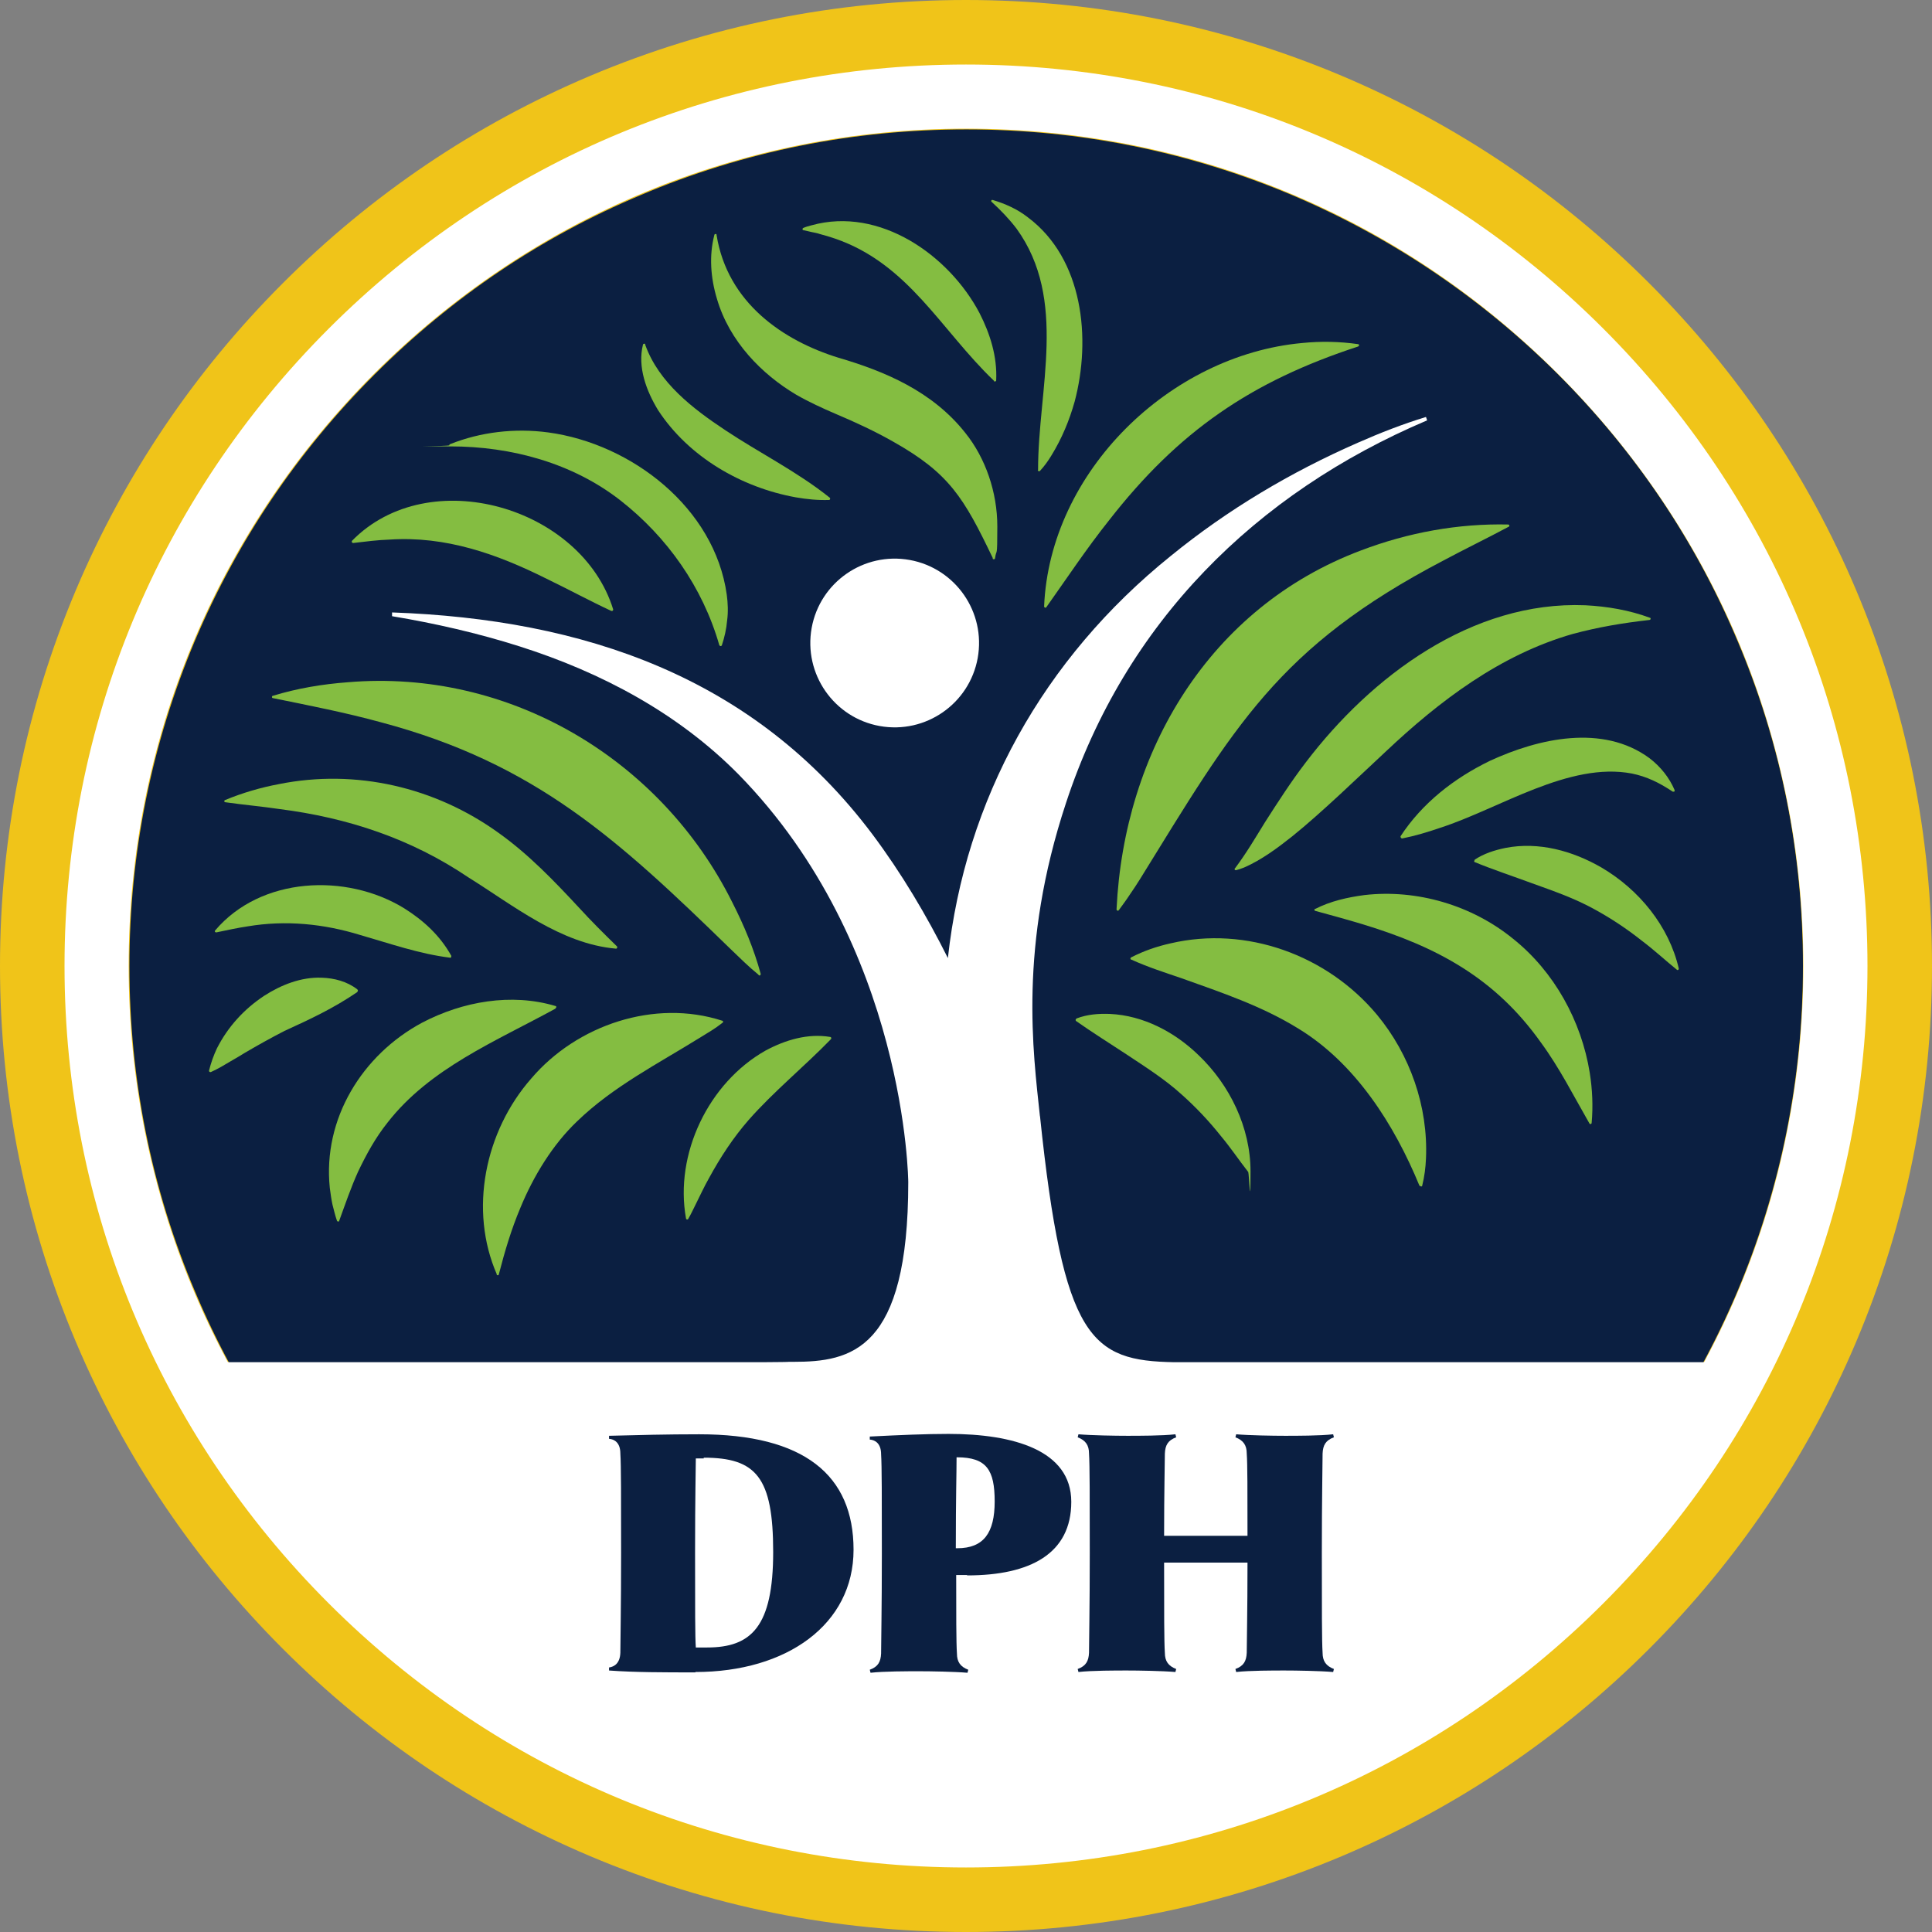 <?xml version="1.0" encoding="UTF-8"?>
<svg id="Layer_1" data-name="Layer 1" xmlns="http://www.w3.org/2000/svg" version="1.1" viewBox="0 0 512 512">
  <rect x="0" y="0" width="512" height="512" fill="#808080" stroke="none"/>
  <defs>
    <style>
      .cls-1 {
        fill: #f0c419;
      }

      .cls-1, .cls-2, .cls-3, .cls-4, .cls-5 {
        stroke-width: 0px;
      }

      .cls-2 {
        fill: none;
      }

      .cls-3 {
        fill: #84bd41;
      }

      .cls-4 {
        fill: #0b1f41;
      }

      .cls-5 {
        fill: #fff;
      }
    </style>
  </defs>
  <path class="cls-2" d="M416.4,103c.1,0,.2.2.3.4-.1,0-.2-.2-.3-.4Z"/>
  <path class="cls-2" d="M427.1,115c1.4,1.7,2.8,3.4,4.1,5.1-1.3-1.7-2.7-3.4-4.1-5.1Z"/>
  <path class="cls-2" d="M283.6,35.9c.4,0,.8,0,1.3.2-.4,0-.8,0-1.3-.2Z"/>
  <path class="cls-2" d="M401.1,88.4c2.6,2.2,5.1,4.6,7.6,6.9-2.5-2.4-5-4.7-7.6-6.9Z"/>
  <g>
    <path class="cls-1" d="M256,512c-34.6,0-68.1-6.8-99.6-20.1-30.5-12.9-57.9-31.4-81.4-54.9s-42-50.9-54.9-81.4C6.8,324.1,0,290.6,0,256s6.8-68.1,20.1-99.6c12.9-30.5,31.4-57.9,54.9-81.4s50.9-42,81.4-54.9C187.9,6.8,221.4,0,256,0s68.1,6.8,99.6,20.1c30.5,12.9,57.9,31.4,81.4,54.9s42,50.9,54.9,81.4c13.3,31.5,20.1,65,20.1,99.6s-6.8,68.1-20.1,99.6c-12.9,30.5-31.4,57.9-54.9,81.4s-50.9,42-81.4,54.9c-31.5,13.3-65.1,20.1-99.6,20.1Z"/>
    <path class="cls-4" d="M256,477.8c-29.9,0-59-5.9-86.3-17.4-26.4-11.2-50.1-27.2-70.5-47.6s-36.4-44.1-47.5-70.5c-11.6-27.3-17.4-56.4-17.4-86.3s5.9-59,17.4-86.3c11.2-26.4,27.2-50.1,47.6-70.5s44.1-36.4,70.5-47.5c27.3-11.6,56.4-17.4,86.3-17.4s59,5.9,86.3,17.4c26.4,11.2,50.1,27.2,70.5,47.5,20.4,20.4,36.4,44.1,47.5,70.5,11.6,27.3,17.4,56.4,17.4,86.3s-5.9,59-17.4,86.3c-11.2,26.4-27.2,50.1-47.5,70.5-20.4,20.4-44.1,36.4-70.5,47.6-27.3,11.6-56.4,17.4-86.3,17.4h0Z"/>
    <path class="cls-2" d="M36,284.1v-.3.3Z"/>
    <path class="cls-2" d="M474,296.8c-.1.7-.3,1.3-.4,2,.1-.7.3-1.3.4-2Z"/>
    <path class="cls-2" d="M45.3,325.1c-.2-.5-.4-1.1-.5-1.6.2.5.4,1.1.5,1.6Z"/>
    <path class="cls-2" d="M475.1,290.5c0,.6-.2,1.2-.3,1.7,0-.6.2-1.1.3-1.7Z"/>
    <path class="cls-2" d="M451,150.4c2.6,4.7,5,9.5,7.2,14.4-2.2-4.9-4.6-9.7-7.2-14.4Z"/>
    <path class="cls-2" d="M470.9,311h0q0,.1,0,0Z"/>
    <path class="cls-2" d="M472.7,303.3c-.1.6-.2,1.1-.4,1.7.1-.6.3-1.1.4-1.7Z"/>
    <path class="cls-2" d="M43.2,318.6c0-.4-.3-.8-.4-1.3,0,.4.3.8.4,1.3Z"/>
    <path class="cls-2" d="M41.2,311.1h0q0-.1,0,0Z"/>
    <path class="cls-2" d="M477.7,262.5v2-2Z"/>
    <path class="cls-2" d="M38.4,298.8c0-.7-.3-1.3-.4-2,0,.7.3,1.3.4,2Z"/>
    <path class="cls-2" d="M476,283.8v.3-.3Z"/>
    <path class="cls-2" d="M37.2,292.2c0-.6-.2-1.1-.3-1.7,0,.6.2,1.2.3,1.7Z"/>
    <path class="cls-2" d="M435.9,126.5c1.3,1.8,2.6,3.7,3.9,5.6-1.3-1.9-2.6-3.7-3.9-5.6Z"/>
    <path class="cls-2" d="M477.4,269.1c0,.7,0,1.5-.1,2.2,0-.7,0-1.5.1-2.2Z"/>
    <path class="cls-2" d="M476.9,275.8c0,.7-.1,1.3-.2,2,0-.7.1-1.3.2-2Z"/>
    <path class="cls-2" d="M39.7,305c0-.6-.3-1.1-.4-1.7,0,.6.2,1.1.4,1.7Z"/>
    <path class="cls-2" d="M47.3,331.1c-.2-.5-.3-.9-.5-1.4.2.5.3.9.5,1.4Z"/>
    <path class="cls-2" d="M34.8,271.3c0-.7,0-1.5,0-2.2,0,.7,0,1.5,0,2.2Z"/>
    <path class="cls-2" d="M57.9,355.7c-.2-.4-.4-.8-.6-1.2.2.4.4.8.6,1.2Z"/>
    <path class="cls-2" d="M55.2,350c-.2-.4-.4-.9-.6-1.3.2.4.4.9.6,1.3Z"/>
    <polygon class="cls-2" points="451.2 361.2 451.2 361.2 451.2 361.2 451.2 361.2"/>
    <path class="cls-2" d="M34.4,264.5v-2,2Z"/>
    <polygon class="cls-2" points="60.8 361.2 60.8 361.2 60.8 361.2 60.8 361.2"/>
    <path class="cls-2" d="M454.6,354.5c-.2.4-.4.8-.6,1.2.2-.4.4-.8.6-1.2Z"/>
    <path class="cls-2" d="M469.1,317.4c-.1.4-.3.8-.4,1.3.1-.4.3-.8.4-1.3Z"/>
    <path class="cls-2" d="M447.2,143.8c1.3,2.2,2.5,4.3,3.7,6.6-1.2-2.2-2.5-4.4-3.7-6.6Z"/>
    <path class="cls-2" d="M35.3,277.8c0-.7,0-1.3-.2-2,0,.7,0,1.3.2,2Z"/>
    <path class="cls-2" d="M467.3,323.4c-.2.5-.4,1.1-.5,1.6.2-.5.4-1.1.5-1.6Z"/>
    <path class="cls-2" d="M465.2,329.7c-.2.5-.3.9-.5,1.4.2-.5.3-.9.5-1.4Z"/>
    <path class="cls-2" d="M457.5,348.7c-.2.4-.4.9-.6,1.3.2-.4.4-.9.6-1.3Z"/>
    <path class="cls-2" d="M460,342.9c-.1.3-.2.5-.4.8.1-.3.2-.5.4-.8Z"/>
    <path class="cls-2" d="M52.3,343.7c0-.3-.2-.5-.4-.8,0,.3.2.5.4.8Z"/>
    <path class="cls-5" d="M275.6,295.9c-1.8-17.1-5.7-45,6.9-83.1,15.7-47.8,50.2-82.1,95.7-101.4l-.3-.9c-6.2,1.9-12.1,4.2-18,6.8-17.8,7.8-34.5,17.7-49.6,30-33.9,27.3-54.5,64.6-59.1,106.6-5.7-11.4-12.3-22.5-20-32.8-31.4-41.8-76.6-57-127.3-58.8v1c11.4,1.9,22.8,4.5,33.8,8,21.7,6.9,42,17.7,58,33.9,44.6,45.5,45,108.1,45,108.1,0,44.6-15.1,47.6-30.5,47.6s-.9,0-1.2.1H50.8c37.5,69.4,120.9,126.6,205.2,126.6s167.7-57.2,205.2-126.6h-150c-22-.4-29.4-5.8-35.6-65.3v.2Z"/>
    <path class="cls-5" d="M241.1,148.4c-12.2-2.2-23.8,5.9-26,18-2.2,12.2,5.9,23.8,18,26,12.2,2.2,23.8-5.9,26-18,2.2-12.2-5.9-23.8-18-26Z"/>
    <g>
      <g>
        <path class="cls-3" d="M285.3,269.9c2.9-1.1,5.8-1.3,8.8-1.2,8.9.4,17.2,4.8,23.5,10.9,8.3,7.9,13.8,19.2,13.8,30.8s-.4.5-.6.2c-2.5-3.2-4.7-6.5-7.3-9.6-3.1-3.9-6.6-7.6-10.3-10.9-4.5-4.1-9.6-7.3-14.7-10.7-4.1-2.7-9.2-5.9-13.3-8.8-.2-.1-.2-.5,0-.6h.1Z"/>
        <path class="cls-3" d="M295.9,240.9c2-41.8,24.6-79.9,64.7-95,12.6-4.8,25.9-7.2,39.1-6.9.2,0,.3.2.3.3s0,.2-.2.3c-5.8,3.1-11.6,5.9-17.2,8.9-44,23-55.5,44.1-80.5,84.5-.6,1-2,3.1-2.7,4.1-.9,1.4-1.9,2.7-2.9,4.1-.2.3-.6.1-.6-.2h0Z"/>
        <path class="cls-3" d="M376.2,314.3c-6.7-16.3-17-32.5-32.1-41.7-9.7-6-20.2-9.5-31.1-13.4-4.4-1.5-8.8-2.9-13.2-4.9-.3,0-.3-.5,0-.6,3.3-1.7,6.8-2.9,10.4-3.7,20.1-4.7,41.5,3.1,54.7,18.9,8.8,10.6,13.6,24.4,13,38.1-.1,2.4-.4,4.8-1,7.2,0,.3-.5.3-.6,0h0Z"/>
        <path class="cls-3" d="M327.3,230.1c3-4,5.4-8.1,8-12.3,3.4-5.3,6.8-10.6,10.7-15.7,17.4-22.9,44.1-42.9,74.1-41.7,5.9.3,11.7,1.3,17.1,3.3.2,0,.3.2.2.4,0,.1-.2.2-.3.2-7.1.8-13.6,1.9-20.3,3.7-19.2,5.5-35.3,17.7-49.7,31.3-7.2,6.7-16.9,16.1-24.6,22.3-3.9,3.1-8.2,6.3-12.8,8.3-.7.3-1.4.5-2.1.7-.3.1-.6-.3-.3-.5h0Z"/>
        <path class="cls-3" d="M348.5,240.9c4.1-2.1,8.6-3.1,13.1-3.7,13.9-1.6,28.5,2.7,39.4,11.6,10.9,8.7,18.1,21.8,20.3,35.5.7,4.4.9,8.9.5,13.3,0,.3-.5.4-.6.1-4.2-7.3-7.9-14.7-12.9-21.5-12.1-17-27.5-25.3-47.3-31.3-4-1.2-8-2.3-12.4-3.5-.3,0-.4-.5,0-.6h-.1Z"/>
        <path class="cls-3" d="M371.1,221.7c5.8-8.9,14.3-15.5,23.8-20.1,12.8-5.9,29.8-9.8,42.2-.7,3,2.3,5.3,5.2,6.7,8.5,0,.2,0,.4-.2.4h-.3c-3.6-2.4-6.9-4-10.8-4.8-16.7-3.2-35.1,9.3-50.9,14.4-3.2,1.1-6.5,2.1-10,2.8-.3,0-.5-.3-.4-.5h-.1Z"/>
        <path class="cls-3" d="M390.7,227.9c2.5-1.7,5.4-2.6,8.3-3.2,8.8-1.7,17.8.8,25.4,5.2,9.9,5.8,17.9,15.5,20.5,26.8,0,.3-.3.5-.5.3-3.2-2.6-6.1-5.3-9.3-7.7-3.9-3.1-8.1-5.9-12.5-8.3-5.4-3-11-4.9-16.8-7-4.6-1.7-10.3-3.6-14.9-5.5-.3,0-.3-.5,0-.6h-.2Z"/>
      </g>
      <g>
        <path class="cls-3" d="M220.2,275.4c-7.1,7.3-15.1,13.8-21.8,21.4-4.1,4.7-7.5,9.9-10.5,15.4-1.3,2.3-2.4,4.7-3.6,7.1-.6,1.2-1.2,2.5-1.9,3.7-.1.3-.6.2-.6-.1-3.1-17.1,6-36,21.1-44.5,5.2-2.8,11.2-4.6,17.1-3.6.3,0,.4.4.2.6h0Z"/>
        <path class="cls-3" d="M201,258.3c-2.6-2.1-5-4.5-7.4-6.8-29.6-28.8-51.6-49.2-92.7-60.1-9.5-2.6-18.8-4.4-28.6-6.4-.3,0-.3-.6,0-.6,6.5-2,13.2-3.1,19.9-3.6,42.6-3.6,82.9,20.2,101.9,58.4,3.1,6.1,5.7,12.3,7.5,18.9,0,.3-.3.6-.5.3h-.1Z"/>
        <path class="cls-3" d="M131.7,337.8c-7.5-17.1-3.2-38,9.1-52,12.1-14.2,32.7-21.1,50.6-15.3.3,0,.3.5,0,.6-1.9,1.5-3.8,2.6-5.6,3.7-11.4,7.1-23.3,13.1-32.9,22.4-6.4,6.1-11.5,14.4-15,22.9-2.4,5.7-4.1,11.4-5.7,17.6,0,.3-.5.4-.6,0h.1Z"/>
        <path class="cls-3" d="M163.2,251.4c-14.7-1.3-27.2-11.5-39.1-18.9-15.1-10.2-31.9-15.8-50.1-18.1-4.7-.7-9.4-1.1-14.3-1.8-.3,0-.4-.5,0-.6,4.6-1.9,9.4-3.3,14.2-4.2,20.4-4.1,41.4.8,58.2,12.9,8,5.7,14.7,12.7,21.3,19.8,3.2,3.5,6.5,6.8,10.1,10.3.2.2,0,.6-.2.6h-.1Z"/>
        <path class="cls-3" d="M147.2,267.3c-15.9,8.7-33.3,15.8-44.5,30.2-3.2,4-5.6,8.4-7.8,13-1.9,4.2-3.4,8.6-5,13,0,.3-.5.3-.6,0-.5-1.4-.8-2.8-1.2-4.3-.3-1.4-.5-2.9-.7-4.4-1.9-18.3,8.6-35.3,24.5-43.8,10.7-5.6,23.6-7.9,35.3-4.4.3,0,.3.5,0,.6h0Z"/>
        <path class="cls-3" d="M119.3,253.8c-8.2-1-16.1-3.8-23.8-6-9.7-3-19.8-4-29.9-2.3-2.7.4-5.4,1-8.3,1.6-.3,0-.5-.3-.3-.5,12.1-14.3,34.8-15.3,50.1-5.9,5.1,3.2,9.5,7.2,12.5,12.6,0,.2,0,.6-.4.5h.1Z"/>
        <path class="cls-3" d="M94.7,262.9c-6.3,4.3-12.5,7.2-19.3,10.3-3.5,1.8-7.1,3.8-10.5,5.8-1.1.7-2.5,1.5-3.7,2.2-1.7,1-3.3,2-5.3,2.9-.2.1-.6-.1-.5-.4.5-2,1.2-4,2.1-5.9,2.9-5.7,7.2-10.4,12.5-13.9,4.5-2.9,9.8-5,15.2-4.8,3.4.1,6.8,1,9.5,3.1.2.2.2.5,0,.6h0Z"/>
      </g>
      <path class="cls-3" d="M360,91.8c-28.5,9.3-47.7,22.5-66.1,46.1-5.9,7.4-11,15.1-16.6,23-.2.3-.6.1-.6-.2,1.5-35.7,33.3-66.6,68.4-69.8,5-.5,9.9-.4,14.8.3.3,0,.4.5,0,.6h.1Z"/>
      <path class="cls-3" d="M275.1,124.5c0-21.4,7.9-45.1-5.7-63.9-1.9-2.5-4.1-4.8-6.6-7.1-.1,0-.2-.3,0-.5,0,0,.2,0,.3,0,3.3,1,6.5,2.4,9.3,4.6,14.7,11,16.8,32.2,12.4,48.8-1.4,5-3.4,9.8-6.1,14.2-.9,1.5-1.9,2.9-3.1,4.2-.2.2-.6,0-.6-.2h.1Z"/>
      <path class="cls-3" d="M190.6,170.9c-4.4-15.3-13.8-28.6-26.2-38.3-12.7-9.9-28.9-14.3-45-14.3s-.3,0-.3-.3,0-.2.2-.3c8-3.2,17.1-4.3,26-3.1,22.1,3,44.1,20,47.3,43,.3,2.2.4,4.6.1,6.8-.2,2.3-.7,4.5-1.4,6.6-.1.3-.6.3-.6,0h-.1Z"/>
      <path class="cls-3" d="M263.4,100.9c-14.1-13.5-22.6-31-42.2-37.7-1.2-.4-2.8-.9-4-1.2-.5-.2-1.6-.4-2.1-.5-.7-.2-1.4-.3-2.2-.5-.3,0-.3-.5,0-.6.7-.3,1.4-.5,2.2-.7,18-5,36.4,7.9,44.5,23.3,2.8,5.5,4.7,11.5,4.4,17.8,0,.3-.4.4-.6.2h0Z"/>
      <path class="cls-3" d="M263.1,147.9c-7.7-16.1-11.6-22.5-26.3-30.8-4.9-2.8-10.1-5.2-15.3-7.4-3.5-1.5-7.2-3.2-10.5-5.1-9.1-5.4-17.7-14.1-21-25.4-1.7-5.6-2.1-11.5-.7-16.9,0-.2.2-.3.4-.3s.2.2.2.3c2.9,18,17.7,28,32.3,32.5,12.3,3.6,24.9,8.9,33.6,19.9,5.4,6.7,8.5,15.8,8.5,24.8s-.2,5.6-.6,8.4c0,.4-.5.4-.7.1h.1Z"/>
      <path class="cls-3" d="M171,91.4c3.6,10,12.6,16.9,21.2,22.6,9,6,19.1,11,27.7,17.9.2.2.1.6-.2.6-3,.1-5.9-.2-8.8-.7-14.4-2.6-28.4-10.7-36.5-23.1-3.1-5.1-5.5-11.4-4-17.4.1-.3.6-.3.6,0h0Z"/>
      <path class="cls-3" d="M93.3,143.3c20.4-20.8,60.8-9,69.2,18.2,0,.3-.2.5-.5.4-6-2.8-11.3-5.7-17.1-8.5-13.2-6.6-26.8-11.4-41.7-10.4-3.1.1-6.2.5-9.6.9-.3,0-.5-.3-.3-.6h0Z"/>
    </g>
    <g>
      <path class="cls-4" d="M184.3,443.2c-8.2,0-16.2,0-22.9-.5v-.8c1.4-.2,2.9-1.1,3-3.9,0-3,.2-11.8.2-26.4s0-23.4-.2-26.4c0-2.9-1.6-3.8-3-3.9v-.8c7.5-.2,15.4-.4,23.9-.4,27.8,0,40.9,10.8,40.9,30.6s-17.7,32.4-41.9,32.4h0ZM186.6,386.5h-2.2c0,2.4-.2,10.2-.2,25s0,22.3.2,25.1h3c11.7,0,17.5-5.5,17.5-25.3s-4.5-25-18.4-25v.2Z"/>
      <path class="cls-4" d="M256.3,417.4h-2.9c0,10,0,18,.2,20.8,0,2.2.9,3.5,3,4.3l-.2.8c-3.5-.3-9.8-.4-12.8-.4s-9.4,0-12.9.4l-.2-.8c2.2-.8,2.9-2.1,3-4.3,0-3,.2-11.8.2-26.4s0-23.4-.2-26.4c0-2.9-1.6-3.8-3-3.9v-.8c7.9-.4,14.8-.7,20.9-.7,17.1,0,32.5,4.3,32.5,18s-10.8,19.5-27.6,19.5h0ZM253.5,386.2c0,4.5-.2,10.4-.2,24.1h.4c7,0,9.9-4.1,9.9-12.4s-2.1-11.7-10-11.7h-.1Z"/>
      <path class="cls-4" d="M353.5,442.3l-.2.8c-3.5-.3-9.8-.4-12.8-.4s-9.4,0-12.9.4l-.2-.8c2.2-.8,2.9-2.1,3-4.3,0-2.8.2-10.7.2-23.9h-22.1c0,13.2,0,21,.2,23.9,0,2.2.9,3.5,3,4.3l-.2.8c-3.5-.3-9.8-.4-12.8-.4s-9.4,0-12.9.4l-.2-.8c2.2-.8,2.9-2.1,3-4.3,0-3,.2-11.8.2-26.4s0-23.4-.2-26.4c0-2.2-.9-3.5-3-4.3l.2-.8c3.5.3,9.8.4,12.9.4s9.3,0,12.8-.4l.2.8c-2.2.8-2.9,2.1-3,4.3,0,2.7-.2,9.9-.2,21.8h22.1c0-11.9,0-19.1-.2-21.8,0-2.2-.9-3.5-3-4.3l.2-.8c3.5.3,9.8.4,12.9.4s9.3,0,12.8-.4l.2.8c-2.2.8-2.9,2.1-3,4.3,0,3-.2,11.7-.2,26.4s0,23.4.2,26.4c0,2.2.9,3.5,3,4.3Z"/>
    </g>
    <path class="cls-5" d="M256,494.9c-63.8,0-123.8-24.9-168.9-70S17.1,319.8,17.1,256s24.9-123.8,70-168.9S192.2,17.1,256,17.1s123.8,24.9,168.9,70,70,105.1,70,168.9-24.9,123.8-70,168.9-105.1,70-168.9,70ZM256,34.1c-59.3,0-115,23.1-156.9,65-41.9,41.9-65,97.6-65,156.9s23.1,115,65,156.9c41.9,41.9,97.6,65,156.9,65s115-23.1,156.9-65,65-97.6,65-156.9-23.1-115-65-156.9c-41.9-41.9-97.6-65-156.9-65Z"/>
  </g>
</svg>